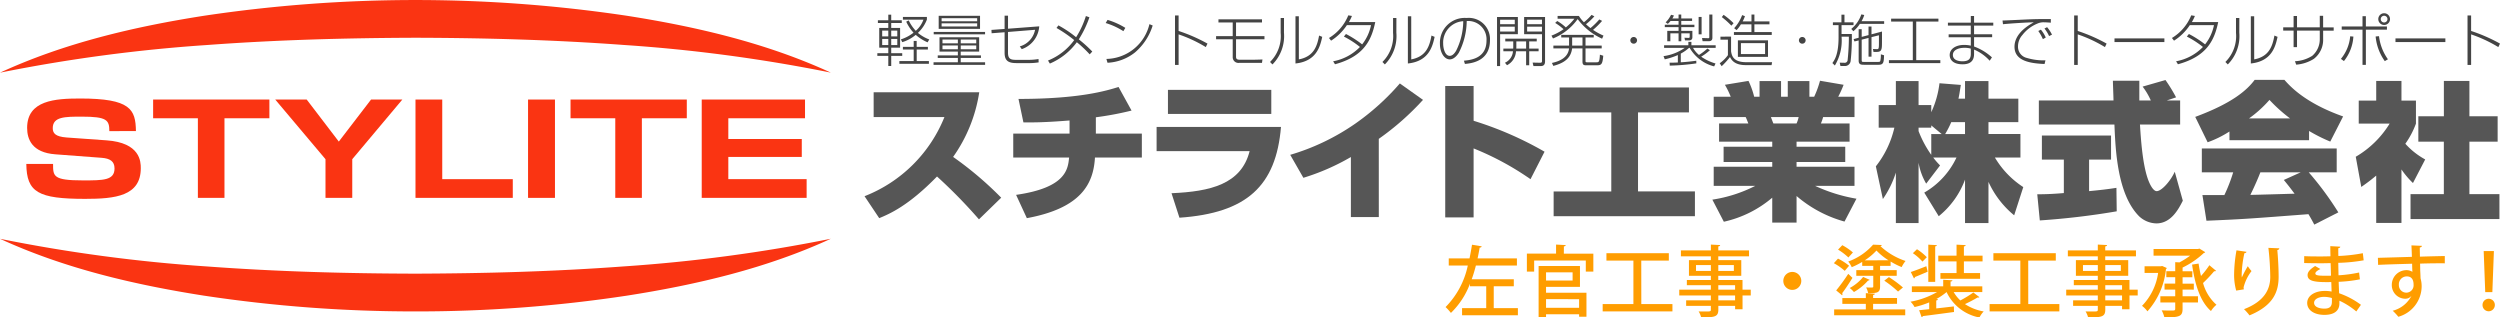 <svg id="レイヤー_1" data-name="レイヤー 1" xmlns="http://www.w3.org/2000/svg" viewBox="0 0 298.063 37.849"><defs><style>.cls-1{fill:#444;}.cls-2{fill:#565656;}.cls-3{fill:#ff9d00;}.cls-4{fill:#fa3412;}</style></defs><title>logo</title><path class="cls-1" d="M135.581,85.538v-.67h.348v.67h1.259v.321h-1.259v.59h1.059v2.357h-1.059v.656h1.313v.321h-1.313V90.99h-.348V89.784h-1.307v-.321h1.307v-.656H134.5V86.449h1.079v-.59h-1.239v-.321Zm0,1.232h-.73v.689h.73Zm0,.991h-.73v.73h.73Zm1.072-.991h-.724v.689h.724Zm0,.991h-.724v.73h.724Zm2.311.944H140.3v.321h-1.333V90.4h1.454v.328H136.9V90.4h1.708V89.027h-1.286v-.321h1.286V88h.355Zm-1.882-.891a4.7,4.7,0,0,0,1.507-.8,4.954,4.954,0,0,1-.871-1.313l.295-.147a4.958,4.958,0,0,0,.844,1.239,3.184,3.184,0,0,0,.911-1.326h-2.445v-.328h2.86v.314a4.236,4.236,0,0,1-1.072,1.588,4.638,4.638,0,0,0,1.354.784l-.2.342a5.239,5.239,0,0,1-1.414-.892,4.507,4.507,0,0,1-1.607.871Z" transform="translate(-29.673 -83.12)"/><path class="cls-1" d="M147.124,90.856h-6.149v-.309h2.9v-.522h-2.4v-.3h2.4v-.456h-2.19V87.561h4.729v1.708h-2.2v.456h2.412v.3h-2.412v.522h2.907Zm-.006-3.645h-6.123v-.287h6.123Zm-.6-2.21v1.561h-4.93V85Zm-.342.288h-4.24v.368h4.24Zm0,.616h-4.24v.368h4.24Zm-2.3,1.929H142.04v.456h1.835Zm0,.71H142.04v.449h1.835Zm2.19-.71h-1.849v.456h1.849Zm0,.71h-1.849v.449h1.849Z" transform="translate(-29.673 -83.12)"/><path class="cls-1" d="M153.576,86.261a3.1,3.1,0,0,1-2.083,2.72l-.234-.328a2.578,2.578,0,0,0,1.822-1.982l-3.229.261V89.4c0,.777.355.857,1,.857h1.326a7.445,7.445,0,0,0,1.313-.1l.014.4a7.159,7.159,0,0,1-1.279.087h-1.333c-1.018,0-1.447-.281-1.447-1.246V86.965l-1.547.12-.02-.4,1.567-.113V84.988h.409v1.555Z" transform="translate(-29.673 -83.12)"/><path class="cls-1" d="M159.592,89.6a14.265,14.265,0,0,0-1.534-1.446,7.76,7.76,0,0,1-3.215,2.545l-.221-.361a7.141,7.141,0,0,0,3.122-2.438,15.969,15.969,0,0,0-2.11-1.447l.228-.308a13.481,13.481,0,0,1,2.11,1.413,10.548,10.548,0,0,0,1.166-2.525l.422.147a12.522,12.522,0,0,1-1.266,2.633,15.232,15.232,0,0,1,1.607,1.453Z" transform="translate(-29.673 -83.12)"/><path class="cls-1" d="M163.606,86.837a8.208,8.208,0,0,0-2.11-.971l.228-.375a8.918,8.918,0,0,1,2.117.951Zm-2.023,3.31A5.387,5.387,0,0,0,166.714,86l.388.161a6.913,6.913,0,0,1-2.117,3.215,5.689,5.689,0,0,1-3.269,1.226Z" transform="translate(-29.673 -83.12)"/><path class="cls-1" d="M170.192,84.962v1.849a19.607,19.607,0,0,1,3.443,1.507l-.2.416a16.254,16.254,0,0,0-3.242-1.515v3.645h-.429v-5.9Z" transform="translate(-29.673 -83.12)"/><path class="cls-1" d="M180.135,85.424V85.8H177.04v1.628h3.389V87.8H177.04v2.1c0,.174.06.342.429.342h1.587c.054,0,.69-.007,1.132-.033l-.054.408h-2.72a.68.68,0,0,1-.771-.663V87.8h-1.982v-.375h1.982V85.8h-1.7v-.375Z" transform="translate(-29.673 -83.12)"/><path class="cls-1" d="M182.755,87.012a4.8,4.8,0,0,1-1.373,3.791l-.288-.295a4.324,4.324,0,0,0,1.266-3.47V85.263h.4ZM184.53,90.2c1.782-.335,2.184-1.581,2.411-2.841l.375.154c-.255,1.192-.71,2.914-3.189,3.176V85.063h.4Z" transform="translate(-29.673 -83.12)"/><path class="cls-1" d="M190.145,87.172a12.233,12.233,0,0,1,1.929,1.239,5.4,5.4,0,0,0,1.059-2.291h-2.88a6.358,6.358,0,0,1-1.882,1.85l-.248-.322a5.59,5.59,0,0,0,2.3-2.7l.435.073a4.847,4.847,0,0,1-.362.73h3.142c-.436,2.077-1.286,4.08-4.8,5.031l-.221-.355a5.941,5.941,0,0,0,3.195-1.708A10.776,10.776,0,0,0,189.9,87.48Z" transform="translate(-29.673 -83.12)"/><path class="cls-1" d="M196.155,87.012a4.8,4.8,0,0,1-1.373,3.791l-.288-.295a4.324,4.324,0,0,0,1.266-3.47V85.263h.4ZM197.93,90.2c1.782-.335,2.184-1.581,2.411-2.841l.375.154c-.255,1.192-.71,2.914-3.189,3.176V85.063h.4Z" transform="translate(-29.673 -83.12)"/><path class="cls-1" d="M204.208,90.354c.791-.074,2.693-.255,2.693-2.4a2.179,2.179,0,0,0-2.358-2.324,8.465,8.465,0,0,1-.937,3.771c-.416.664-.837.8-1.079.8-.65,0-1.179-.8-1.179-1.883a2.962,2.962,0,0,1,3.188-3.055,2.529,2.529,0,0,1,2.78,2.646c0,2.512-2.19,2.76-2.988,2.833Zm-2.472-2.037c0,.557.208,1.461.784,1.461.254,0,.5-.182.757-.6a8,8,0,0,0,.851-3.53A2.544,2.544,0,0,0,201.736,88.317Z" transform="translate(-29.673 -83.12)"/><path class="cls-1" d="M210.641,85.149V87.2h-2.117V91h-.368V85.149Zm-.369.321h-1.749v.536h1.749Zm0,.831h-1.749v.582h1.749Zm2.84,2.612v.321h-1.119V90.9h-.369V89.235h-1.206a1.98,1.98,0,0,1-1.072,1.661L209.1,90.6a1.637,1.637,0,0,0,.958-1.366h-1.146v-.321h1.172c.007-.134.007-.147.007-.222v-.636h-.951v-.321h3.751v.321h-.9v.857Zm-1.487,0v-.857h-1.166v.656c0,.067,0,.12-.007.2Zm2.257-3.765v5.285c0,.314-.107.563-.5.563H212.5l-.1-.415.857.02c.134,0,.261,0,.261-.187V87.2h-2.13v-2.05Zm-.368.321h-1.769v.536h1.769Zm0,.831h-1.769v.582h1.769Z" transform="translate(-29.673 -83.12)"/><path class="cls-1" d="M220.683,85.611a9.643,9.643,0,0,1-1.079,1.072,7.322,7.322,0,0,0,1.246.683l-.167.369a7.516,7.516,0,0,1-2.914-2.338,6.7,6.7,0,0,1-2.941,2.311l-.181-.342a6.369,6.369,0,0,0,1.44-.764,6.524,6.524,0,0,0-1-.75l.248-.228a5.71,5.71,0,0,1,1.025.764,6.3,6.3,0,0,0,1.018-1.032h-2v-.335h2.539a3.974,3.974,0,0,0,.6.751,5.978,5.978,0,0,0,.911-.878l.335.174a8.435,8.435,0,0,1-1,.945,6.652,6.652,0,0,0,.536.455,8.576,8.576,0,0,0,1.052-1.031Zm-1.976,1.977v.971h1.929v.328h-1.929v1.48c0,.161.02.181.214.181h1.039c.334,0,.408,0,.462-.91l.4.127c-.087.978-.2,1.139-.744,1.139H218.76c-.308,0-.416-.1-.416-.455V88.887h-1.232c-.141,1.012-.71,1.688-2.244,2.09l-.167-.354c1.045-.221,1.936-.71,2.043-1.735h-1.869v-.328h1.869v-.971h-.931v-.315h3.872v.315Zm-.362,0h-1.232v.971h1.232Z" transform="translate(-29.673 -83.12)"/><path class="cls-1" d="M224.851,87.929a.4.4,0,1,1-.4-.4A.4.4,0,0,1,224.851,87.929Z" transform="translate(-29.673 -83.12)"/><path class="cls-1" d="M231.919,90.676a25.362,25.362,0,0,1-3.168.268l-.02-.349c.214,0,.409,0,.985-.026v-.884a8.513,8.513,0,0,1-1.561.509l-.147-.382a5.755,5.755,0,0,0,2.525-.984h-2.458v-.309h2.894V88.11h.362v.408h2.894v.309h-2.7a2.917,2.917,0,0,0,.71.844,6.426,6.426,0,0,0,1-.764l.3.2a6.566,6.566,0,0,1-1.038.771,5.733,5.733,0,0,0,1.708.811l-.161.348a4.751,4.751,0,0,1-2.921-2.21h-.074a4.972,4.972,0,0,1-.984.683v1.038c.616-.033,1.232-.106,1.849-.187ZM229.8,85.323v-.469h.321v.469h1.293v.295h-1.293v.449h1.568v.287h-1.568V86.8h1.327v.764c0,.349-.281.375-.436.375h-.442l-.067-.321.462.021c.127.006.161-.027.161-.175v-.368h-1v.944H229.8v-.944h-.978v.944h-.369V86.8H229.8v-.442h-1.641v-.287H229.8v-.449h-.958a1.8,1.8,0,0,1-.328.342l-.254-.181a3.16,3.16,0,0,0,.643-.9l.341.081a1.538,1.538,0,0,1-.187.361Zm2.747-.187v2.076h-.355V85.136Zm1.286-.281v2.78c0,.274-.161.4-.456.4h-.71l-.067-.382.71.021c.141.007.154-.021.154-.161V84.854Z" transform="translate(-29.673 -83.12)"/><path class="cls-1" d="M236.06,87.487v1.755c.087.529.268,1.293,1.809,1.293h3.081l-.06.348H237.8c-1.367,0-1.708-.656-1.869-.964a9.541,9.541,0,0,1-.991,1.092l-.234-.349a4.155,4.155,0,0,0,.978-.965V87.849h-.891v-.361Zm.034-1.307a9.5,9.5,0,0,0-1.139-1.024l.214-.269a8.5,8.5,0,0,1,1.192,1Zm2.4-.509v-.817h.349v.817h1.795v.349H238.84v.924h2.07v.342H236.4v-.342h2.09v-.924h-1.259a3.266,3.266,0,0,1-.516.689l-.288-.228a4.625,4.625,0,0,0,.951-1.561l.335.127a3.18,3.18,0,0,1-.274.623Zm1.97,4.227h-3.591v-1.97h3.591Zm-.349-1.635h-2.88v1.3h2.88Z" transform="translate(-29.673 -83.12)"/><path class="cls-1" d="M244.95,87.929a.4.4,0,1,1-.4-.4A.4.4,0,0,1,244.95,87.929Z" transform="translate(-29.673 -83.12)"/><path class="cls-1" d="M249.219,85.779v-.911h.361v.911h1.079v.341h-1.427v1.052h1.226a25.428,25.428,0,0,1-.141,3.209.678.678,0,0,1-.73.609H249.1l-.087-.4.529.014a.355.355,0,0,0,.409-.268,26.711,26.711,0,0,0,.154-2.847h-.871a5.749,5.749,0,0,1-.8,3.442l-.295-.295c.261-.368.737-1.024.737-3.074V86.12H248.2v-.341Zm1.172.79a3.794,3.794,0,0,0,1.2-1.735l.348.074a3.249,3.249,0,0,1-.328.743h2.7v.315h-2.894a3.858,3.858,0,0,1-.777.877Zm2.057.737V86.281h.354v.931l1.253-.334c0,.268,0,1.386-.007,1.614-.014.629-.141.816-.609.816h-.4l-.061-.348.449.02c.234.014.262-.06.262-.729v-.925l-.885.221v2.325h-.354V87.641l-.817.208V90.24c0,.255.04.261.241.261h1.688c.175,0,.262,0,.295-.141a3.087,3.087,0,0,0,.061-.764l.382.114c-.027.79-.04,1.132-.637,1.132h-1.735c-.328,0-.656,0-.656-.488V87.942l-.5.121-.1-.281.6-.161V86.6h.362v.918Z" transform="translate(-29.673 -83.12)"/><path class="cls-1" d="M260.782,85.344v.348h-2.646v4.6h2.873v.354h-6.129v-.354h2.847v-4.6h-2.585v-.348Z" transform="translate(-29.673 -83.12)"/><path class="cls-1" d="M264.643,85.826v-.8h.389v.8h2.291v.348h-2.291v1.032h2.156v.348h-2.156v1.112a6.459,6.459,0,0,1,2.13,1.293l-.268.4a5.294,5.294,0,0,0-1.862-1.327v.522c0,.824-.456,1.233-1.36,1.233-1.219,0-1.547-.623-1.547-1.105,0-.7.689-1.206,1.728-1.206a3.6,3.6,0,0,1,.791.087v-1H262v-.348h2.64V86.174h-2.727v-.348Zm0,3.088a2.706,2.706,0,0,0-.757-.094c-.757,0-1.38.281-1.38.851,0,.656.757.757,1.125.757.8,0,1.012-.321,1.012-.911Z" transform="translate(-29.673 -83.12)"/><path class="cls-1" d="M274.182,85.826c-.408-.034-.643-.047-.824-.047a1.758,1.758,0,0,0-.776.153,4.317,4.317,0,0,0-1.782,1.354,2.029,2.029,0,0,0-.529,1.359,1.364,1.364,0,0,0,1.072,1.387,6.926,6.926,0,0,0,2.2.281l-.107.436c-1.782-.073-3.584-.382-3.584-2.057,0-1.172.911-2.17,2.312-2.913-1.032.02-3.055.16-3.685.228l-.054-.442c.2,0,1.7-.067,2.472-.107,1.474-.066,1.862-.066,3.289-.066Zm-.944,1.962a5.5,5.5,0,0,0-.549-.971l.308-.161a3.842,3.842,0,0,1,.583.938Zm.737-.368a4.27,4.27,0,0,0-.55-.9l.314-.161a4.329,4.329,0,0,1,.583.892Z" transform="translate(-29.673 -83.12)"/><path class="cls-1" d="M277.392,84.962v1.849a19.6,19.6,0,0,1,3.443,1.507l-.2.416a16.216,16.216,0,0,0-3.242-1.515v3.645h-.429v-5.9Z" transform="translate(-29.673 -83.12)"/><path class="cls-1" d="M287.723,87.7v.436h-5.948V87.7Z" transform="translate(-29.673 -83.12)"/><path class="cls-1" d="M290.646,87.172a12.2,12.2,0,0,1,1.929,1.239,5.4,5.4,0,0,0,1.059-2.291h-2.881a6.35,6.35,0,0,1-1.882,1.85l-.248-.322a5.6,5.6,0,0,0,2.3-2.7l.436.073a4.853,4.853,0,0,1-.362.73h3.142c-.436,2.077-1.286,4.08-4.8,5.031l-.221-.355a5.944,5.944,0,0,0,3.2-1.708A10.821,10.821,0,0,0,290.4,87.48Z" transform="translate(-29.673 -83.12)"/><path class="cls-1" d="M296.655,87.012a4.8,4.8,0,0,1-1.373,3.791l-.288-.295a4.324,4.324,0,0,0,1.266-3.47V85.263h.4Zm1.775,3.188c1.781-.335,2.184-1.581,2.411-2.841l.375.154c-.254,1.192-.71,2.914-3.188,3.176V85.063h.4Z" transform="translate(-29.673 -83.12)"/><path class="cls-1" d="M306.248,85h.4v1.387h1.259v.389H306.65v1.012a2.844,2.844,0,0,1-1.112,2.351,4.581,4.581,0,0,1-2.1.69l-.147-.409a4.213,4.213,0,0,0,2.057-.643,2.588,2.588,0,0,0,.9-1.989V86.771h-2.713v1.969h-.408V86.771h-1.239v-.389h1.239V85.028h.408v1.354h2.713Z" transform="translate(-29.673 -83.12)"/><path class="cls-1" d="M308.769,90.14a4.877,4.877,0,0,0,1.105-2.692l.382.033A5.167,5.167,0,0,1,309.13,90.4Zm2.975-5.091v1.226h2.512v.382h-2.512V90.85h-.4V86.656h-2.479v-.382h2.479V85.049Zm1.567,2.385a5.875,5.875,0,0,0,1.064,2.753l-.375.221a6.008,6.008,0,0,1-1.092-2.94Zm1.313-2.036a.7.7,0,1,1-.7-.7A.7.7,0,0,1,314.623,85.4Zm-1.105,0a.4.4,0,0,0,.8,0,.4.4,0,0,0-.4-.4A.4.4,0,0,0,313.518,85.4Z" transform="translate(-29.673 -83.12)"/><path class="cls-1" d="M321.223,87.7v.436h-5.948V87.7Z" transform="translate(-29.673 -83.12)"/><path class="cls-1" d="M324.292,84.962v1.849a19.6,19.6,0,0,1,3.443,1.507l-.2.416a16.216,16.216,0,0,0-3.242-1.515v3.645h-.429v-5.9Z" transform="translate(-29.673 -83.12)"/><path class="cls-2" d="M132.748,106.513a16.887,16.887,0,0,0,9.526-9.438h-8.44V94.118h12.59a17.986,17.986,0,0,1-3.116,7.711,41.4,41.4,0,0,1,5.734,4.861l-2.653,2.582a60.7,60.7,0,0,0-5-5.11c-3.419,3.508-5.645,4.451-6.891,4.968Z" transform="translate(-29.673 -83.12)"/><path class="cls-2" d="M160.326,99.051h5.484v2.85h-5.591c-.178,3.134-1.638,6.036-8.12,7.229l-1.282-2.778c5.965-.854,6.179-3.062,6.321-4.451h-6.66v-2.85h6.713V97.484c-3.116.249-4.292.231-5.5.231l-.588-2.8c7.319,0,10.471-.979,11.931-1.425l1.549,2.813a37.981,37.981,0,0,1-4.256.8Z" transform="translate(-29.673 -83.12)"/><path class="cls-2" d="M182.4,98.25c-.587,7.033-4.078,10.274-12.109,10.826l-.944-2.92c4.63-.2,8.316-1.068,9.313-5.021H167.569V98.25Zm-1.157-4.416V96.7H168.922V93.834Z" transform="translate(-29.673 -83.12)"/><path class="cls-2" d="M194.062,109h-3.33v-7.158a26.726,26.726,0,0,1-5.663,2.476L183.5,101.58a26.981,26.981,0,0,0,7.71-3.687,28.98,28.98,0,0,0,5.36-4.825l2.76,1.958a31.78,31.78,0,0,1-5.271,4.648Z" transform="translate(-29.673 -83.12)"/><path class="cls-2" d="M205.365,93.371V97.52a41.386,41.386,0,0,1,8.458,3.687l-1.674,3.276a33.947,33.947,0,0,0-6.785-3.668v8.227h-3.383V93.371Z" transform="translate(-29.673 -83.12)"/><path class="cls-2" d="M215.617,93.549h15.421v2.974h-6.072v9.42h6.785V108.9H214.905v-2.956h6.874v-9.42h-6.162Z" transform="translate(-29.673 -83.12)"/><path class="cls-2" d="M233.829,106.922a16.743,16.743,0,0,0,5.111-1.639h-4.95V103h6.98v-.569h-5.8v-1.816h5.8v-.605H234.63V97.84h3.49c-.106-.267-.213-.552-.32-.766h-3.811V94.652h2.03a10.349,10.349,0,0,0-.694-1.424l2.813-.463a9.825,9.825,0,0,1,.677,1.887h.641V92.783h2.564v1.869h.8V92.783H245.4v1.869h.57a11.517,11.517,0,0,0,.694-1.905l2.813.481a12.746,12.746,0,0,1-.641,1.424h1.941v2.422h-3.74a5.941,5.941,0,0,1-.267.766h3.419v2.173h-6.321v.605h5.805v1.816h-5.805V103h6.909v2.279h-4.7a19.346,19.346,0,0,0,4.933,1.532l-1.425,2.724a14.8,14.8,0,0,1-5.716-3.045v3.17h-2.9V106.69a13.348,13.348,0,0,1-5.77,2.867Zm6.98-9.848c.054.143.25.677.3.766h2.76a3.841,3.841,0,0,0,.249-.766Z" transform="translate(-29.673 -83.12)"/><path class="cls-2" d="M263.953,94.885v-2.1h2.795v2.1h3.562V97.68h-3.562V99.1h3.812v2.8h-3.046a10.69,10.69,0,0,0,3.384,3.525l-1.086,3.366a11.09,11.09,0,0,1-3.063-3.989v4.915h-2.795v-5.182a10.11,10.11,0,0,1-3.135,4.362l-1.727-2.813a9.489,9.489,0,0,0,3.846-4.185H260.16a8.546,8.546,0,0,0,.818.943l-1.655,2.173a7.423,7.423,0,0,1-.908-2.493v7.194h-2.707V103.7a11.8,11.8,0,0,1-1.549,3.151l-.837-3.9a11.618,11.618,0,0,0,2.208-4.612h-1.87V95.65h2.048V92.783h2.707V95.65h1.514V96.5a11.438,11.438,0,0,0,.979-3.455l2.546.2c-.16,1.015-.214,1.336-.285,1.639Zm-2.778,4.22-1.246-1.033v.268h-1.514v.409a12.842,12.842,0,0,0,1.514,2.832V99.1Zm2.778,0V97.68h-1.639a11.837,11.837,0,0,1-.73,1.425Z" transform="translate(-29.673 -83.12)"/><path class="cls-2" d="M272.566,106.281c.569,0,1.5,0,3.169-.143v-3.989h-2.617V99.282h8.245v2.867h-2.618v3.758c1.14-.107,2.279-.231,3.259-.393l.035,2.8a89.332,89.332,0,0,1-9.17,1.087ZM288,95.1h1.6v2.867h-4.79c.106,1.639.3,4.986,1.068,6.82.054.124.463,1.122.926,1.122.588,0,1.674-1.229,2.155-2.315l.961,3.455c-.48.943-1.371,2.706-3.151,2.706a3.1,3.1,0,0,1-2.065-.854c-2.6-2.617-2.813-7.924-2.938-10.934h-9.011V95.1h8.9c0-.338-.071-1.977-.071-2.351h3.151V95.1h1.371a8.132,8.132,0,0,0-.979-1.655l2.725-.784a19.413,19.413,0,0,1,1.265,2.065Z" transform="translate(-29.673 -83.12)"/><path class="cls-2" d="M295.479,98.8a12.522,12.522,0,0,1-2.6,1.282L291.4,97.057c4.47-1.656,6.179-3.205,7.087-4.416h3.544c.694.783,2.475,2.76,7,4.362L307.5,100a19.055,19.055,0,0,1-2.528-1.265v1.1h-9.491ZM305.594,109.9c-.231-.445-.428-.8-.694-1.246-6.767.516-7.533.587-12.162.783l-.481-3.062h2.618a19.3,19.3,0,0,0,1.05-2.707h-3.739v-2.849h16.08v2.849h-3.33a37.144,37.144,0,0,1,3.525,4.772Zm-2.885-12.661a18.492,18.492,0,0,1-2.458-2.208,14.068,14.068,0,0,1-2.439,2.208Zm1.264,6.429h-4.808c-.16.428-.641,1.585-1.193,2.688.41,0,4.559-.124,5.271-.142-.659-.891-.962-1.247-1.282-1.639Z" transform="translate(-29.673 -83.12)"/><path class="cls-2" d="M315.987,109.7h-3.01v-5.645c-.783.659-1.3,1.016-1.78,1.354l-.659-3.6a11.576,11.576,0,0,0,4.042-3.953h-3.686V95.116h2.083V92.766h3.01v2.351h1.728v2.742a10.23,10.23,0,0,1-1.265,2.4,8.843,8.843,0,0,0,2.368,1.87l-1.46,2.813a10.12,10.12,0,0,1-1.371-1.62Zm5.057-16.934h3.045v4.22h3.366v3.027h-3.366v6.25h3.58v2.974h-10.6v-2.974h3.971v-6.25H318V96.985h3.045Z" transform="translate(-29.673 -83.12)"/><path class="cls-3" d="M207.764,119.861h2.88v.85h-6.656v-.85h2.88v-2.612H204.93v-.3a9.5,9.5,0,0,1-2.271,3.48,5.757,5.757,0,0,0-.637-.7,9.922,9.922,0,0,0,2.649-4.948H202.4v-.85h2.474c.12-.554.212-1.1.3-1.634l1.154.193c-.018.093-.1.148-.24.148-.074.424-.157.858-.25,1.292h4.69v.85h-4.893c-.138.544-.3,1.1-.5,1.634h5.022v.84h-2.391Z" transform="translate(-29.673 -83.12)"/><path class="cls-3" d="M216.123,113.362h3.517V115.5h-.9v-1.319h-6.157V115.5h-.868v-2.142h3.48v-1.08l1.154.064c-.009.084-.074.139-.221.157ZM214,117.323v.7h4.819v2.862h-.877v-.3H214v.351h-.886V114.83h4.93v2.493Zm3.167-1.735H214v.979h3.167Zm.775,3.2H214v1.033h3.942Z" transform="translate(-29.673 -83.12)"/><path class="cls-3" d="M225.359,119.372h3.711v.877h-8.318v-.877h3.665v-5.179H221.2v-.886h7.44v.886h-3.286Z" transform="translate(-29.673 -83.12)"/><path class="cls-3" d="M238.407,117.655v.692h-.979v1.644h-.886v-.406h-2v.442c0,.878-.434.933-2.049.933a2.529,2.529,0,0,0-.3-.711c.258.01.526.01.757.01.628,0,.7,0,.7-.231v-.442h-2.945v-.655h2.945v-.582h-3.767v-.692h3.767v-.535h-2.862V116.5h2.862V116h-2.612v-1.865h2.612v-.452H230.08v-.711h3.573v-.692l1.108.056c-.009.083-.065.139-.222.166v.471H238.2v.711h-3.665v.452h2.742V116h-2.742v.5h2.89v1.154Zm-6.527-2.234h1.772v-.7H231.88Zm4.514-.7h-1.855v.7h1.855Zm-1.855,2.4v.535h2v-.535Zm2,1.81v-.582h-2v.582Z" transform="translate(-29.673 -83.12)"/><path class="cls-3" d="M244.431,116.612a1.071,1.071,0,1,1-1.071-1.071A1.071,1.071,0,0,1,244.431,116.612Z" transform="translate(-29.673 -83.12)"/><path class="cls-3" d="M248.811,113.953a6.774,6.774,0,0,1,1.32.85l-.517.609a7.264,7.264,0,0,0-1.3-.914Zm4.182,5.392v.665h3.832v.7h-8.475v-.7h3.776v-.665h-2.8v-.692h2.8v-.582l1.08.065c-.01.083-.064.129-.213.156v.36h2.854v.692Zm-4.4-1.6a22.913,22.913,0,0,0,1.44-1.976l.5.479c-.406.655-.877,1.366-1.228,1.828a.208.208,0,0,1-.009.249Zm.729-5.392a6.982,6.982,0,0,1,1.265.868c-.489.535-.507.563-.535.6a7.413,7.413,0,0,0-1.237-.941Zm2.373,2.465v-.471a9.309,9.309,0,0,1-1.247.628,3.368,3.368,0,0,0-.416-.674,7.2,7.2,0,0,0,2.963-2.013l1.043.046a.22.22,0,0,1-.175.129,8.187,8.187,0,0,0,3,1.772,3.489,3.489,0,0,0-.463.729,8.834,8.834,0,0,1-1.319-.664v.517h-1.255v.508h1.984V116h-1.984v1.283c0,.767-.389.784-1.422.784a2.561,2.561,0,0,0-.24-.674c.166,0,.322.01.443.01.387,0,.406,0,.406-.13V116h-2.022v-.674h2.022v-.508Zm.886,1.661a.174.174,0,0,1-.185.084,6.45,6.45,0,0,1-1.689,1.375,3.089,3.089,0,0,0-.5-.48,5.223,5.223,0,0,0,1.6-1.319Zm2.253-2.326a7.163,7.163,0,0,1-1.44-1.163A7.055,7.055,0,0,1,252,114.156Zm1.135,3.729a13.344,13.344,0,0,0-1.643-1.3l.554-.424a13.835,13.835,0,0,1,1.671,1.236Z" transform="translate(-29.673 -83.12)"/><path class="cls-3" d="M262.6,117.941a4.357,4.357,0,0,0,.795,1,12.556,12.556,0,0,0,1.551-.951l.72.555a.24.24,0,0,1-.222.046,15.863,15.863,0,0,1-1.5.784,5.859,5.859,0,0,0,2.234.877,3.046,3.046,0,0,0-.508.721,5.443,5.443,0,0,1-3.914-3.028h-.009a7.047,7.047,0,0,1-1.21.821l.186.028c-.01.073-.064.129-.2.147v.951c.674-.074,1.394-.157,2.1-.24l.018.665c-1.365.185-2.815.378-3.72.489a.192.192,0,0,1-.139.138l-.3-.84,1.2-.12v-.812a10.136,10.136,0,0,1-1.745.555,2.863,2.863,0,0,0-.48-.638,9.781,9.781,0,0,0,3.157-1.145h-3v-.683h3.738v-.785l1.1.064c-.01.083-.065.13-.223.147v.573h3.785v.683Zm-5.113-2.391c.488-.157,1.162-.416,1.855-.692l.156.655c-.562.24-1.145.489-1.523.637a.171.171,0,0,1-.11.166Zm.738-2.715a6.421,6.421,0,0,1,1.172.951l-.517.526a6.02,6.02,0,0,0-1.145-1.006Zm2.372-.489c-.009.074-.064.13-.2.148v4.228h-.822v-4.431Zm2.345,3.333v-1.394h-2.178V113.6h2.178v-1.311l1.09.055c-.01.084-.064.13-.213.157v1.1h2.225v.684h-2.225v1.394h1.93v.684H261.02v-.684Z" transform="translate(-29.673 -83.12)"/><path class="cls-3" d="M271.492,119.372H275.2v.877h-8.317v-.877h3.665v-5.179h-3.213v-.886h7.441v.886h-3.287Z" transform="translate(-29.673 -83.12)"/><path class="cls-3" d="M284.541,117.655v.692h-.979v1.644h-.886v-.406h-2v.442c0,.878-.435.933-2.05.933a2.516,2.516,0,0,0-.3-.711c.259.01.526.01.758.01.627,0,.7,0,.7-.231v-.442h-2.945v-.655h2.945v-.582h-3.767v-.692h3.767v-.535h-2.861V116.5h2.861V116h-2.612v-1.865h2.612v-.452h-3.572v-.711h3.572v-.692l1.107.056c-.009.083-.064.139-.221.166v.471h3.664v.711h-3.664v.452h2.741V116h-2.741v.5h2.889v1.154Zm-6.526-2.234h1.772v-.7h-1.772Zm4.515-.7h-1.855v.7h1.855Zm-1.855,2.4v.535h2v-.535Zm2,1.81v-.582h-2v.582Z" transform="translate(-29.673 -83.12)"/><path class="cls-3" d="M287.453,114.83l.555.24a.253.253,0,0,1-.1.139,8.871,8.871,0,0,1-2.207,5.031,3.091,3.091,0,0,0-.646-.655,7.058,7.058,0,0,0,1.92-3.924h-1.615v-.794h1.947Zm2.438,2.816v.794h1.837v.738h-1.837v.766c0,.905-.388,1.016-2.169,1.016a3.538,3.538,0,0,0-.323-.84c.378.019.766.027,1.043.027.5,0,.572,0,.572-.222v-.747h-1.772v-.738h1.772v-.794h-1.274v-.711h1.274v-.767h-1.062v-.711h1.062v-1.08l.5.028a9.4,9.4,0,0,0,1.274-.8h-4.357v-.8h5.309l.156-.047.692.425a.265.265,0,0,1-.175.111,10.147,10.147,0,0,1-2.521,1.726v.443h1.163v.711h-1.163v.767h1.339v.711Zm1.911-3.1a14.749,14.749,0,0,0,.286,1.478,11.354,11.354,0,0,0,1-1.283l.794.664c-.037.056-.147.065-.231.056a16.523,16.523,0,0,1-1.319,1.4,5.307,5.307,0,0,0,1.6,2.594,3.044,3.044,0,0,0-.655.748c-1.283-1.117-1.911-3.157-2.253-5.539Z" transform="translate(-29.673 -83.12)"/><path class="cls-3" d="M296.283,117.766a7.109,7.109,0,0,1-.249-1.874,17.192,17.192,0,0,1,.286-2.926l1.19.175c-.027.12-.139.148-.249.167a13.24,13.24,0,0,0-.323,2.566,3.012,3.012,0,0,0,.019.322,12.862,12.862,0,0,1,.711-1.338,4.784,4.784,0,0,0,.443.581,5.283,5.283,0,0,0-.942,1.93,1.272,1.272,0,0,0,.028.249Zm5.142-5.04c-.009.11-.083.176-.239.212.073.767.156,2.05.156,3.167,0,1.791-.609,3.434-3.471,4.615a6.187,6.187,0,0,0-.655-.738c2.529-.969,3.129-2.474,3.129-3.858a33.247,33.247,0,0,0-.222-3.453Z" transform="translate(-29.673 -83.12)"/><path class="cls-3" d="M304.394,113.658c.572.037,1.395.037,2.068.037.351,0,.729-.01,1.062-.019-.01-.425-.019-.905-.019-1.21l1.19.065c-.009.1-.083.156-.24.185,0,.258,0,.637.01.923a19.392,19.392,0,0,0,2.917-.332l.1.849a19.848,19.848,0,0,1-3.028.3l.028,1.486a15.822,15.822,0,0,0,2.455-.332l.093.813a16.21,16.21,0,0,1-2.529.295c.019.536.037,1.016.055,1.366a9.513,9.513,0,0,1,2.6,1.376l-.554.794a8.7,8.7,0,0,0-2.013-1.283v.351c-.009.821-.591,1.339-1.791,1.339s-2.049-.554-2.049-1.422c0-.914,1-1.431,2.067-1.431a3.808,3.808,0,0,1,.841.073c-.01-.332-.019-.72-.037-1.135-.194.009-.388.009-.572.009-1.616,0-2.253-.193-2.253-.84,0-.36.277-.684.9-1.08l.628.359c-.544.269-.6.435-.6.536,0,.222.359.258,1.1.268.23,0,.508,0,.766-.01-.019-.507-.027-1.015-.046-1.5-.342.009-.738.019-1.089.019-.609,0-1.5-.01-2.068-.028Zm3.3,4.994a3.438,3.438,0,0,0-.932-.139c-.628,0-1.191.259-1.191.711s.535.692,1.237.692c.637,0,.886-.277.886-.821Z" transform="translate(-29.673 -83.12)"/><path class="cls-3" d="M313.177,113.861c.582-.019,3.416-.093,4.053-.12,0-.129-.037-1.117-.055-1.366l1.255.056c-.009.083-.092.175-.258.2,0,.239.009.683.018,1.089,1.173-.037,2.373-.064,2.964-.074v.868c-.711-.009-1.81,0-2.945.037.01.342.01.674.019.9.019.323.028.563.037.858a3.412,3.412,0,0,1,.129,1.016,3.8,3.8,0,0,1-2.778,3.563,6.217,6.217,0,0,0-.674-.72,3.468,3.468,0,0,0,2.225-1.754h-.009a.935.935,0,0,1-.721.322,1.615,1.615,0,0,1-1.6-1.652,1.748,1.748,0,0,1,1.727-1.754,1.306,1.306,0,0,1,.729.2c0-.037-.009-.073-.009-.1-.009-.175-.019-.544-.027-.867-1.523.046-3.037.083-4.053.138Zm4.256,3.212c0-.664-.276-1-.812-1a.942.942,0,0,0-.941,1.015.888.888,0,0,0,.877.924A.875.875,0,0,0,317.433,117.073Z" transform="translate(-29.673 -83.12)"/><path class="cls-3" d="M325.653,119.474a.734.734,0,1,1,1.468,0,.744.744,0,0,1-.738.757A.737.737,0,0,1,325.653,119.474Zm.323-1.522-.185-4.9h1.218l-.185,4.9Z" transform="translate(-29.673 -83.12)"/><path class="cls-4" d="M42.709,98.752c0-1.323-.29-1.725-3.287-1.725-1.991,0-3.46,0-3.46,1.368,0,.595.29,1.012,1.643,1.116l4.775.342c4.021.283,4.079,2.544,4.079,3.317,0,3.333-3.055,3.66-6.631,3.66-5.626,0-6.979-.789-7.018-4.166H36c0,1.473,0,1.964,3.557,1.964,2.436,0,3.77,0,3.77-1.428,0-.848-.542-1.19-1.527-1.265l-5.529-.417c-2.784-.208-3.364-1.8-3.364-3.154,0-3.287,3.345-3.5,6.322-3.5,6.013,0,6.612,1.295,6.65,3.883Z" transform="translate(-29.673 -83.12)"/><path class="cls-4" d="M56.436,97.221v9.491H53.265V97.221H47.929V94.988H61.791v2.232Z" transform="translate(-29.673 -83.12)"/><path class="cls-4" d="M66.239,94.988,70.067,100l3.847-5.014h3.731L71.671,102.1v4.612h-3.19V102.1l-5.993-7.111Z" transform="translate(-29.673 -83.12)"/><path class="cls-4" d="M82.4,94.988v9.492h8.41v2.231h-11.6V94.988Z" transform="translate(-29.673 -83.12)"/><path class="cls-4" d="M95.839,94.988v11.724H92.63V94.988Z" transform="translate(-29.673 -83.12)"/><path class="cls-4" d="M106.2,97.221v9.491h-3.171V97.221H97.695V94.988h13.862v2.232Z" transform="translate(-29.673 -83.12)"/><path class="cls-4" d="M125.651,94.988v2.232h-9.144v2.469h8.758v2.143h-8.758v2.648h9.337v2.231H113.336V94.988Z" transform="translate(-29.673 -83.12)"/><path class="cls-4" d="M29.673,111.59a188.035,188.035,0,0,0,24.711,3.3c8.263.61,16.54.837,24.818.858,8.278-.029,16.555-.251,24.817-.864a189.2,189.2,0,0,0,24.711-3.3c-7.659,3.533-15.992,5.482-24.311,6.784A167.1,167.1,0,0,1,79.2,120.249a167.8,167.8,0,0,1-25.217-1.881C45.666,117.064,37.333,115.118,29.673,111.59Z" transform="translate(-29.673 -83.12)"/><path class="cls-4" d="M128.73,91.779a188.036,188.036,0,0,0-24.711-3.3c-8.263-.61-16.54-.837-24.818-.858-8.278.029-16.555.251-24.817.864a189.2,189.2,0,0,0-24.711,3.3c7.659-3.533,15.992-5.482,24.311-6.784A170.276,170.276,0,0,1,104.419,85C112.737,86.305,121.07,88.252,128.73,91.779Z" transform="translate(-29.673 -83.12)"/></svg>